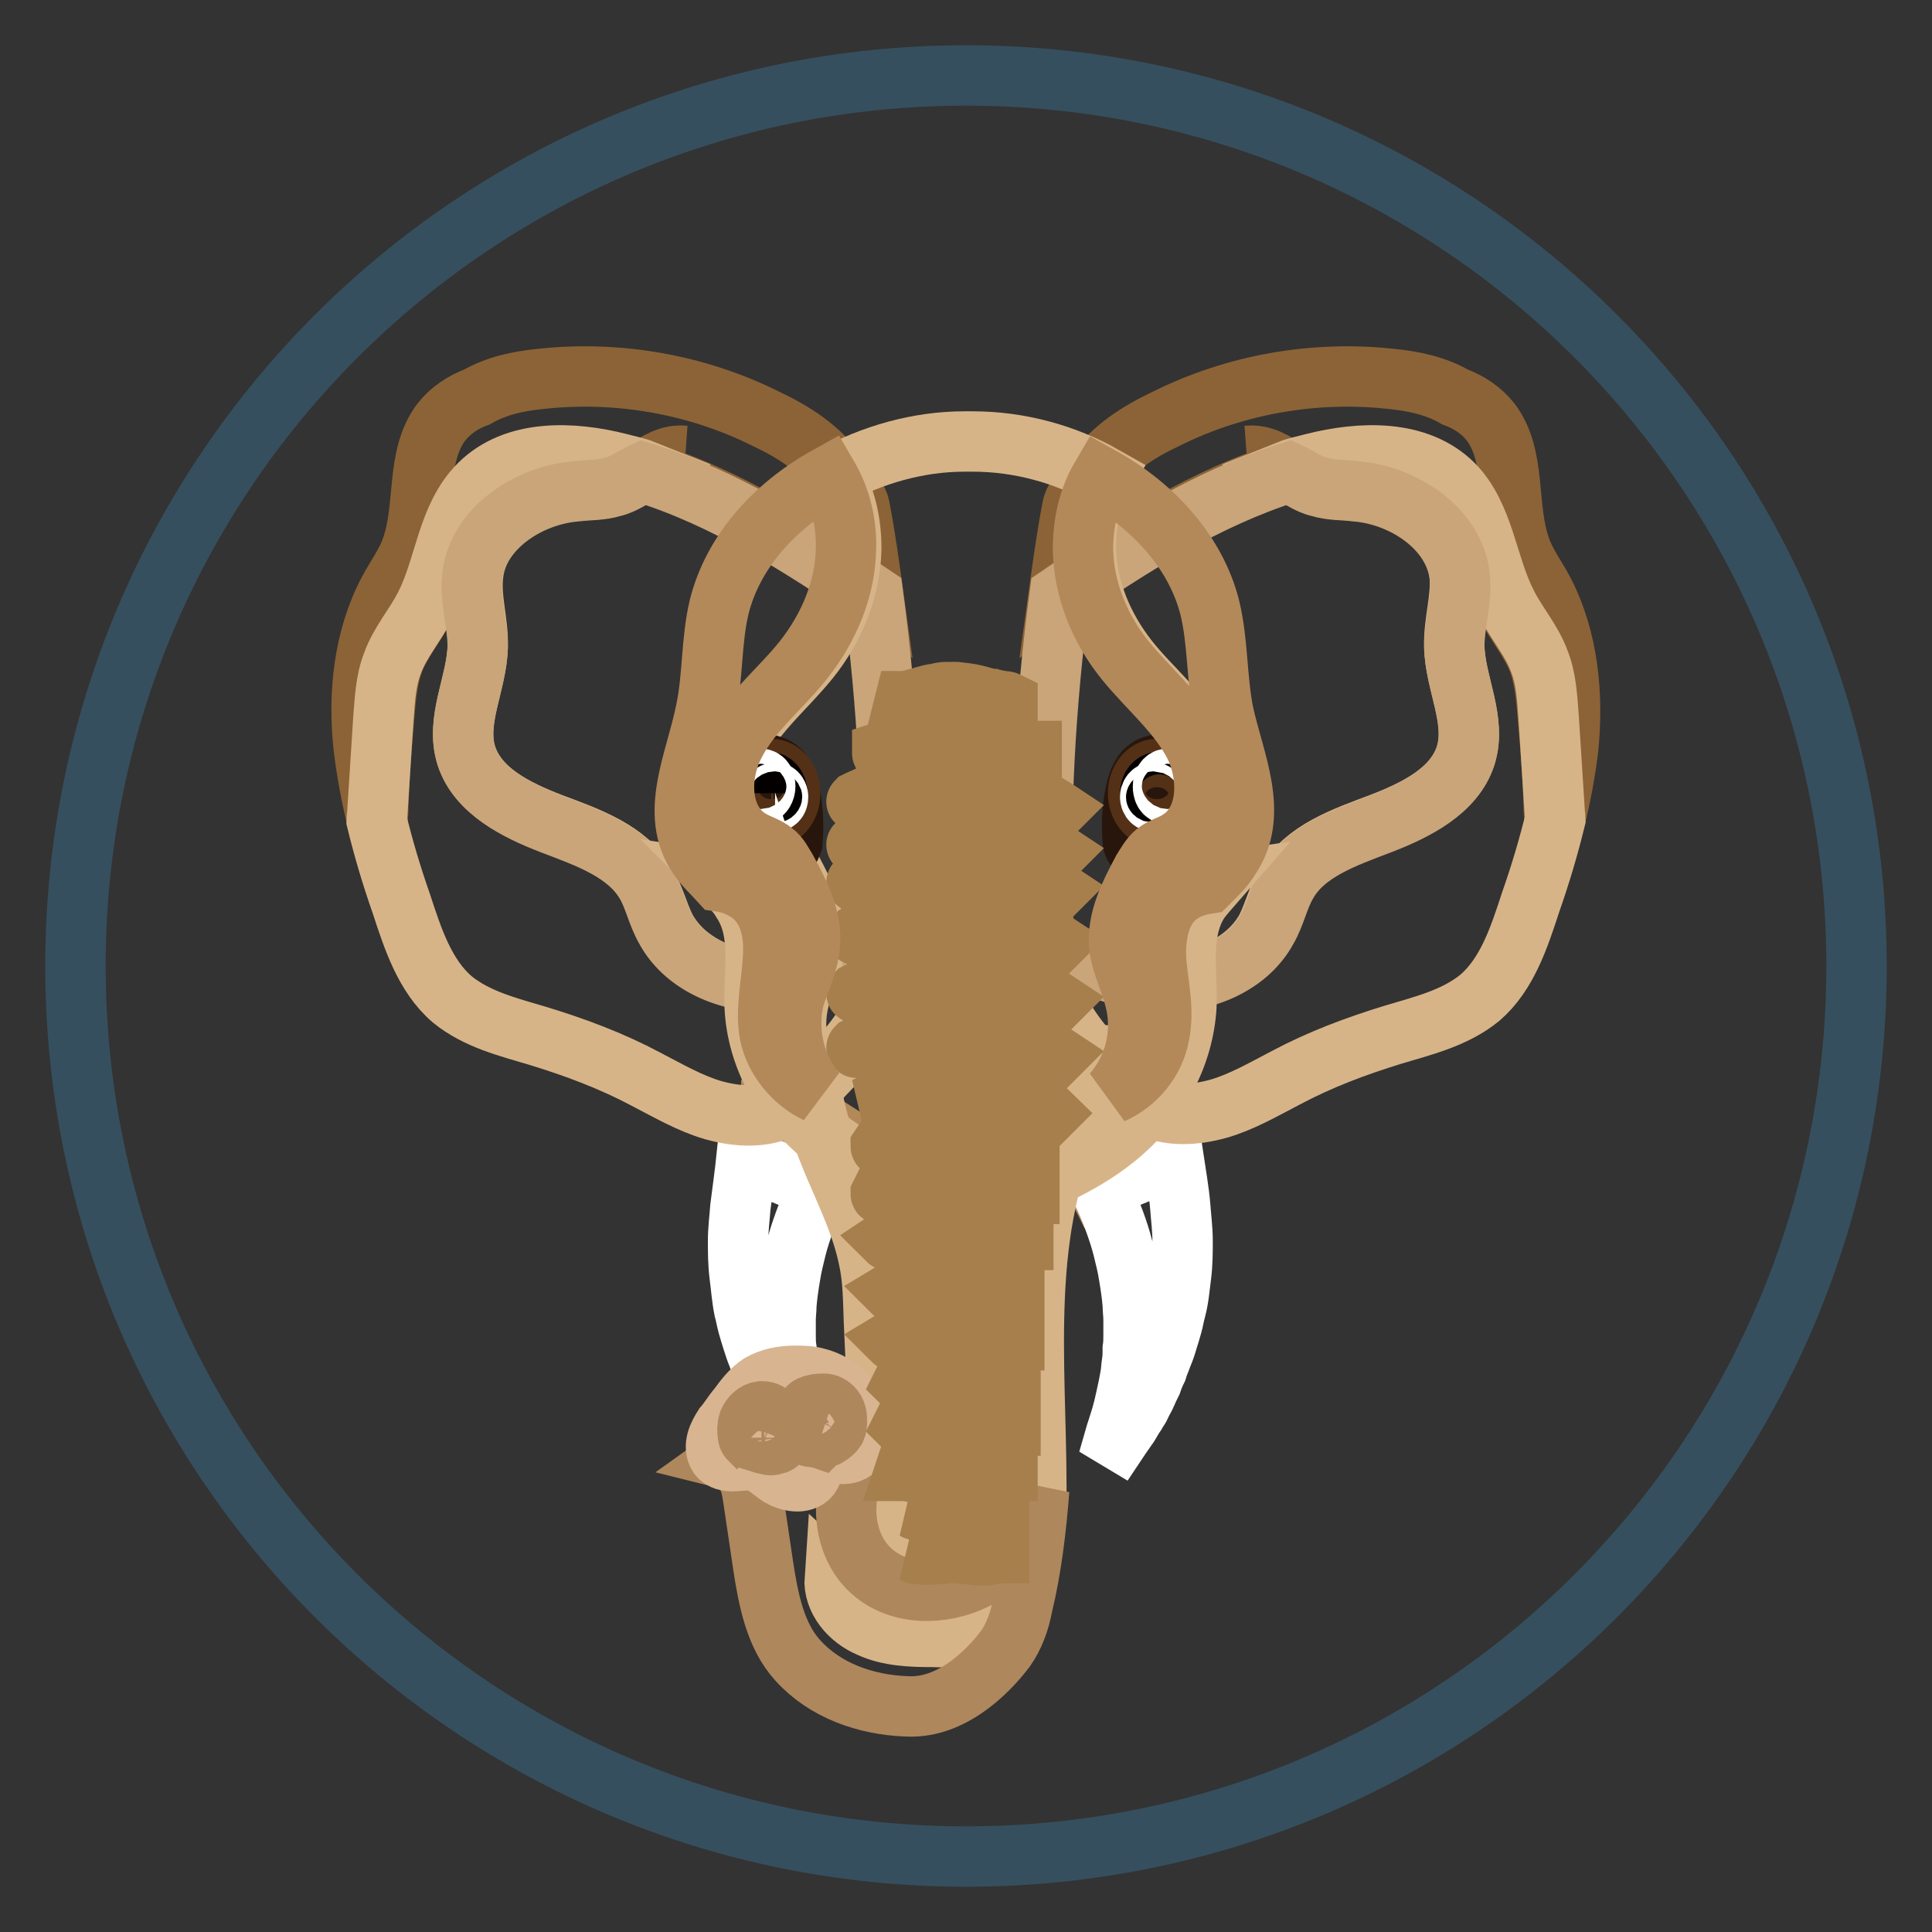 <?xml version="1.0" encoding="utf-8"?>
<!-- Svg Vector Icons : http://www.onlinewebfonts.com/icon -->
<!DOCTYPE svg PUBLIC "-//W3C//DTD SVG 1.1//EN" "http://www.w3.org/Graphics/SVG/1.1/DTD/svg11.dtd">
<svg version="1.1" xmlns="http://www.w3.org/2000/svg" xmlns:xlink="http://www.w3.org/1999/xlink" x="0px" y="0px" viewBox="0 0 256 256" enable-background="new 0 0 256 256" xml:space="preserve">
<rect x="0" y="0" width="256" height="256" fill="#333333" stroke="none"/>
<g> <path stroke-width="8" fill-opacity="0" stroke="#364f5e"  d="M10,128c0,65.2,52.8,118,118,118c65.2,0,118-52.8,118-118l0,0c0-65.2-52.8-118-118-118 C62.8,10,10,62.8,10,128L10,128z"/> <path stroke-width="8" fill-opacity="0" stroke="#b3895a"  d="M152.3,144.6c0,0,0,0.1,0.1,0.2c0,0.1,0.1,0.1,0.1,0.2c0,0.1,0.1,0.2,0.1,0.3c0.2,0.4,0.4,0.9,0.6,1.6 c0.6,1.3,1.2,3.2,1.8,5.4c0.1,0.4,0.2,0.8,0.3,1.3l-9.7,4c-0.3-0.6-0.5-1-0.7-1.5c-0.8-1.7-1.7-3-2.2-3.8c-0.3-0.5-0.5-0.7-0.7-0.9 l-0.1-0.1l-0.1-0.1L152.3,144.6L152.3,144.6z"/> <path stroke-width="8" fill-opacity="0" stroke="#ffffff"  d="M156.4,160c0.1,1.4,0.3,2.9,0.3,4.4c0,1.5,0,3-0.2,4.6c-0.2,1.5-0.3,3-0.7,4.5c-0.2,0.7-0.3,1.4-0.5,2.1 c-0.2,0.7-0.4,1.4-0.6,2c-0.2,0.7-0.4,1.3-0.7,2c-0.2,0.6-0.5,1.2-0.7,1.9c-0.3,0.6-0.5,1.1-0.7,1.7c-0.3,0.6-0.5,1-0.7,1.5 s-0.5,0.9-0.7,1.4s-0.5,0.8-0.7,1.2c-0.5,0.7-0.8,1.4-1.2,1.9c-0.7,1-1.1,1.6-1.1,1.6l-0.5-0.3c0,0,0.2-0.7,0.6-1.9 c0.2-0.6,0.4-1.3,0.6-2.1c0.2-0.8,0.4-1.8,0.6-2.7c0.1-0.5,0.2-1,0.3-1.6c0.1-0.6,0.1-1.1,0.2-1.7c0.1-0.6,0.1-1.2,0.1-1.8 c0.1-0.6,0.1-1.2,0.1-1.9v-1.9c0-0.7-0.1-1.3-0.1-2c-0.1-1.3-0.3-2.6-0.5-3.8c-0.2-1.3-0.5-2.5-0.8-3.7c-0.3-1.2-0.7-2.4-1.1-3.5 c-0.6-1.6-1.2-3.1-1.9-4.4l9.7-4C155.8,155.5,156.2,157.6,156.4,160L156.4,160z"/> <path stroke-width="8" fill-opacity="0" stroke="#b3895a"  d="M102.3,144.6c0,0,0,0.1-0.1,0.2c0,0.1-0.1,0.1-0.1,0.2c0,0.1-0.1,0.2-0.1,0.3c-0.2,0.4-0.4,0.9-0.7,1.6 c-0.6,1.3-1.2,3.2-1.8,5.4c-0.1,0.4-0.2,0.8-0.3,1.3l9.7,4c0.3-0.6,0.5-1,0.7-1.5c0.8-1.7,1.7-3,2.2-3.8c0.3-0.5,0.5-0.7,0.6-0.9 l0.1-0.1l0.1-0.1L102.3,144.6L102.3,144.6z"/> <path stroke-width="8" fill-opacity="0" stroke="#ffffff"  d="M98.1,160c-0.1,1.4-0.3,2.9-0.3,4.4c0,1.5,0,3,0.2,4.6c0.2,1.5,0.3,3,0.6,4.5c0.2,0.7,0.3,1.4,0.5,2.1 c0.2,0.7,0.4,1.4,0.6,2s0.4,1.3,0.7,2c0.2,0.6,0.5,1.2,0.6,1.9c0.3,0.6,0.5,1.1,0.7,1.7s0.5,1,0.7,1.5c0.3,0.5,0.5,0.9,0.7,1.4 c0.3,0.5,0.5,0.8,0.7,1.2c0.5,0.7,0.8,1.4,1.2,1.9c0.7,1,1.1,1.6,1.1,1.6l0.5-0.3c0,0-0.2-0.7-0.6-1.9c-0.2-0.6-0.4-1.3-0.6-2.1 c-0.2-0.8-0.4-1.8-0.6-2.7c-0.1-0.5-0.2-1-0.3-1.6c-0.1-0.6-0.1-1.1-0.2-1.7c-0.1-0.6-0.1-1.2-0.1-1.8c-0.1-0.6-0.1-1.2-0.1-1.9 v-1.9c0-0.7,0.1-1.3,0.1-2c0.1-1.3,0.3-2.6,0.5-3.8c0.2-1.3,0.5-2.5,0.8-3.7c0.3-1.2,0.7-2.4,1.1-3.5c0.6-1.6,1.2-3.1,1.9-4.4 l-9.6-3.9C98.7,155.5,98.4,157.6,98.1,160z"/> <path stroke-width="8" fill-opacity="0" stroke="#8c6336"  d="M50.9,95.1c0.2-2.5,0.4-5,1.2-7.3c1-2.7,3-5,4.3-7.6c2.7-5.2,2.9-11.8,7.1-15.9c4.6-4.6,12.3-4.5,18.6-2.8 c1.1,0.3,2.1,0.6,3.2,0.9c1.7-1.1,3.3-2.1,5.4-2c-2-0.2-3.6,0.8-5.4,2c11,3.4,20.9,9.7,30.4,16.3c-0.5-3.6-1-7.3-1.7-11 c-0.1-0.6-0.2-1.1-0.5-1.5s-0.6-0.6-1-0.7c-0.4-1-0.9-2-1.6-2.8c-2.3-3.3-5.8-5.5-9.4-7.2c-9.2-4.6-19.7-6.4-29.8-5.3 c-3,0.3-5.9,0.9-8.5,2.4c-1.9,0.7-3.5,1.8-4.7,3.3c-3.5,4.6-2,11.3-4,16.8c-0.7,2-2,3.7-3,5.6c-3.3,6.2-4.1,13.7-3.3,20.8 c0.4,3.3,1,6.5,1.8,9.7c0-0.4,0.1-0.6,0.1-1C50.2,103.6,50.5,99.4,50.9,95.1L50.9,95.1z"/> <path stroke-width="8" fill-opacity="0" stroke="#d7b488"  d="M103.1,130c-5.9,0.5-12.2-2-14.9-7c-1-2-1.5-4.2-2.6-6c-2.5-4.3-7.7-6.1-12.5-7.9c-4.7-1.8-9.8-4.3-11.3-9 c-1.5-4.7,1.4-9.6,1.5-14.5c0.1-3.2-1-6.3-0.6-9.5c0.7-6.2,7.2-10.6,13.8-11.1c1.6-0.1,3.3-0.1,4.8-0.6c1.4-0.5,2.7-1.3,4-2.1 c-1-0.4-2.1-0.6-3.2-0.9c-6.3-1.6-13.9-1.9-18.6,2.8c-4.3,4.3-4.5,10.9-7.2,16.1c-1.3,2.6-3.3,4.8-4.3,7.6c-0.9,2.3-1,4.8-1.2,7.3 L50,107.7c0,0.4-0.1,0.6-0.1,1c0.9,3.7,2,7.4,3.3,11.1c1.5,4.6,3.1,9.5,6.7,12.6c3.3,2.7,7.5,3.7,11.5,4.9 c4.9,1.5,9.7,3.3,14.2,5.7c2.9,1.5,5.8,3.2,8.9,4.1c3.2,0.9,6.7,1.1,9.6-0.4c1.8-0.9,3.2-2.3,4.5-3.7c3-3.1,6-6.3,7.6-10.3 c1-2.7,1.4-5.6,1.6-8.5C113.3,127.1,108.4,129.5,103.1,130L103.1,130z"/> <path stroke-width="8" fill-opacity="0" stroke="#c9a579"  d="M81.2,64.5c-1.6,0.5-3.3,0.4-4.8,0.6c-6.4,0.5-13,4.9-13.8,11.1c-0.4,3.2,0.7,6.3,0.7,9.5 c-0.1,4.9-3,9.8-1.5,14.5c1.5,4.6,6.6,7.2,11.3,9c4.7,1.8,10,3.6,12.5,7.9c1.1,1.9,1.5,4.1,2.6,6c2.7,5,9,7.4,14.9,7 c5.3-0.5,10.2-2.8,14.7-5.7c0-0.7,0.1-1.5,0.1-2.2c0.5-14.5-0.3-29-2.2-43.3C106,72.3,96.1,66,85.2,62.6 C83.9,63.2,82.6,64.2,81.2,64.5L81.2,64.5z"/> <path stroke-width="8" fill-opacity="0" stroke="#8c6336"  d="M205.1,95.1c-0.2-2.5-0.4-5-1.2-7.3c-1-2.7-3-5-4.3-7.6c-2.7-5.2-2.9-11.8-7.1-15.9 c-4.6-4.6-12.3-4.5-18.6-2.8c-1.1,0.3-2.1,0.6-3.2,0.9c-1.7-1.1-3.3-2.1-5.4-2c2-0.2,3.6,0.8,5.4,2c-11,3.4-20.9,9.7-30.4,16.3 c0.5-3.6,1-7.3,1.7-11c0.1-0.6,0.2-1.1,0.5-1.5c0.3-0.4,0.6-0.6,1-0.7c0.4-1,0.9-2,1.6-2.8c2.3-3.3,5.8-5.5,9.4-7.2 c9.2-4.6,19.7-6.4,29.8-5.3c3,0.3,5.9,0.9,8.5,2.4c1.9,0.7,3.5,1.8,4.7,3.3c3.5,4.6,2,11.3,4,16.8c0.7,2,2,3.7,3,5.6 c3.3,6.3,4,13.8,3.3,20.8c-0.4,3.3-1,6.5-1.8,9.7c0-0.4-0.1-0.6-0.1-1C205.8,103.6,205.5,99.4,205.1,95.1L205.1,95.1z"/> <path stroke-width="8" fill-opacity="0" stroke="#d7b488"  d="M152.9,130c5.9,0.5,12.2-2,14.9-7c1-2,1.5-4.2,2.6-6c2.5-4.3,7.7-6.1,12.5-7.9c4.7-1.8,9.8-4.3,11.3-9 c1.5-4.7-1.4-9.6-1.5-14.5c-0.1-3.2,1-6.3,0.7-9.5c-0.7-6.2-7.2-10.6-13.8-11.1c-1.6-0.1-3.3-0.1-4.8-0.6c-1.4-0.5-2.7-1.3-4-2.1 c1-0.4,2.1-0.6,3.2-0.9c6.3-1.6,13.9-1.9,18.6,2.8c4.1,4.2,4.4,10.7,7.1,15.9c1.3,2.6,3.3,4.8,4.3,7.6c0.9,2.3,1,4.8,1.2,7.3 l0.8,12.5c0,0.4,0.1,0.7,0.1,1c-0.9,3.7-2,7.4-3.3,11.1c-1.5,4.6-3.1,9.5-6.7,12.6c-3.3,2.7-7.5,3.7-11.5,4.9 c-4.9,1.5-9.7,3.3-14.2,5.7c-2.9,1.5-5.8,3.2-8.9,4.1c-3.2,0.9-6.7,1.1-9.6-0.4c-1.8-0.9-3.2-2.3-4.5-3.7c-3-3.1-6-6.3-7.6-10.3 c-1-2.7-1.4-5.6-1.6-8.5C142.7,127.1,147.6,129.5,152.9,130L152.9,130z"/> <path stroke-width="8" fill-opacity="0" stroke="#c9a579"  d="M174.8,64.5c1.6,0.5,3.3,0.4,4.8,0.6c6.4,0.5,13,4.9,13.8,11.1c0.4,3.2-0.7,6.3-0.7,9.5 c0.1,4.9,3,9.8,1.5,14.5c-1.5,4.6-6.6,7.2-11.3,9c-4.7,1.8-10,3.6-12.4,7.9c-1.1,1.9-1.5,4.1-2.6,6c-2.7,5-9,7.4-14.9,7 c-5.3-0.5-10.2-2.8-14.7-5.7c0-0.7-0.1-1.5-0.1-2.2c-0.5-14.5,0.3-29,2.2-43.3c9.6-6.6,19.4-12.8,30.4-16.3 C172.1,63.2,173.4,64.2,174.8,64.5L174.8,64.5z"/> <path stroke-width="8" fill-opacity="0" stroke="#d7b488"  d="M144.8,139.8c-11.5-0.2-23-0.1-34.6,0.3c-0.8,0-1.9,0.1-2.3,0.8c-0.3,0.5-0.4,1-0.4,1.6 c0,8.5,5.9,15.9,7.6,24.3c0.6,2.7,0.6,5.5,0.7,8.3c0.3,6.5,0.6,13,0.7,19.5c-0.2,2-0.2,4.1,0,6.1c0.1,1.5,0.3,3,0.2,4.5 c-0.2,1.5-0.7,3-2,3.9c-1.2,0.9-3,1-4.1,0c-0.2,2.9,2,5.4,4.6,6.5c2.6,1.2,5.5,1.3,8.4,1.3c2,0.1,4.4,0,5.9-1.2 c1.5-1.2,2-3.2,3-4.8c0.9-1.9,2.3-3.5,3.1-5.4c0.1-0.2,0.1-0.4,0.2-0.6c1.3-1.1,1.5-3.1,1.5-4.8c0.3-16.7-2.4-34.2,4-49.7 C143.1,146.8,144.8,143.4,144.8,139.8L144.8,139.8z"/> <path stroke-width="8" fill-opacity="0" stroke="#d7b488"  d="M153.6,127.3c0.2,3.3,1,6.6,0.4,9.8c-0.7,3.3-3.2,6.3-6.2,7.7c2.9-3.3,4-8.1,3-12.4 c-0.7-2.4-1.9-4.6-2.1-7.1c-0.4-3.5,1.4-7,3.1-10.1c0.5-0.8,0.9-1.7,1.7-2.3c0.8-0.7,2-1,3-1.6c4.2-2.4,4.4-8.5,2.1-12.8 c-2.2-4.3-6.1-7.3-9.1-11.1c-3.3-4.2-5.5-9.3-5.6-14.7c-0.1-3.3,0.7-6.7,2.4-9.6c-5.1-2.9-11.2-4.6-17.4-4.6h-1.1 c-6.2,0-12.3,1.8-17.4,4.6c1.7,2.9,2.4,6.2,2.4,9.6c-0.1,5.3-2.2,10.5-5.6,14.7c-3,3.7-6.9,6.9-9.1,11.1c-2.2,4.3-2,10.4,2.1,12.8 c0.9,0.6,2,0.8,3,1.6c0.7,0.7,1.2,1.5,1.7,2.3c1.7,3.2,3.4,6.5,3.1,10.1c-0.3,2.4-1.5,4.6-2.1,7.1c-1.1,4.3,0,9,3,12.4 c-3.2-1.4-5.6-4.4-6.2-7.7c-0.7-3.3,0.1-6.5,0.4-9.8c0.2-3.3-0.4-7-3.1-8.9c-1.1-0.8-2.4-1.2-3.7-1.4c0.7,0.7,1.5,1.5,2,2.4 c2.8,4.2,1.5,9.3,1.7,14c0.3,6.5,3.7,12.9,9.4,17.4c4.6,3.6,10.3,6,16.2,8.1c0.5,0.5,1,0.9,1.8,1c0.4,0.1,0.8,0,1.2-0.1 c0.4,0.1,0.8,0.1,1.2,0.1c0.7-0.1,1.3-0.5,1.8-1c5.9-2,11.6-4.4,16.2-8.1c5.7-4.6,9-10.9,9.4-17.4c0.2-4.7-1-9.8,1.7-14 c0.6-0.8,1.3-1.6,2-2.4c-1.4,0.2-2.6,0.7-3.7,1.4C153.9,120.2,153.3,123.9,153.6,127.3z"/> <path stroke-width="8" fill-opacity="0" stroke="#28160d"  d="M104.5,112.4c-0.7-1.1-0.9-2.4-0.9-3.7c-0.5-0.1-0.7,0.4-1.1,0.6c-0.6,0.4-1.3,0.3-1.8-0.1 c-0.3-0.2-0.5-0.5-0.6-0.7c-1.2-2-1.7-4.4-1.2-6.6c0.8-0.5,1.8-0.7,2.7-0.6c0.9,0.1,1.8,0.6,2.2,1.4c0.3,0.5,0.5,0.9,0.6,1.4 c0.7,2.4,0.8,5,0.6,7.5C104.9,111.9,104.8,112.3,104.5,112.4z"/> <path stroke-width="8" fill-opacity="0" stroke="#af875d"  d="M115.5,208.2c-2.6-2.3-3.7-6-3.3-9.6c0.3-2.7,1.3-5.2,1.8-7.8c0.1-0.6,0.2-1.1-0.1-1.6 c-0.4-0.6-1.1-0.7-1.9-0.7c-5.6-0.2-11.2,1.5-15.8,4.8c1.2,0.3,2.2,1.2,2.8,2.3c0.6,1.1,0.7,2.4,0.9,3.6c0.4,2.7,0.8,5.4,1.2,8.1 c0.7,4.6,1.6,9.4,4.6,12.7c3.6,4,9,5.9,14.4,6.1c6.7,0.4,11.8-5.9,13.1-7.6c1.2-1.7,1.9-3.7,2.3-5.8c1.2-5,1.8-10.2,2.2-15.3 c-0.8,2.4-1.9,4.6-3.2,6.9c-0.6,1.1-1.3,2.1-2.2,3c-0.9,0.8-2,1.4-3.1,2C124.9,211.4,119.2,211.5,115.5,208.2z"/> <path stroke-width="8" fill-opacity="0" stroke="#543116"  d="M99.7,105.1c0,1.7,1.1,3.2,2.5,3.2c1.4,0,2.5-1.4,2.5-3.2l0,0c0-1.7-1.1-3.2-2.5-3.2 C100.8,102,99.7,103.4,99.7,105.1z"/> <path stroke-width="8" fill-opacity="0" stroke="#040000"  d="M100.6,105.1c0,0.8,0.5,1.5,1.2,1.5c0.7,0,1.2-0.7,1.2-1.5c0,0,0,0,0,0c0-0.8-0.5-1.5-1.2-1.5 S100.6,104.2,100.6,105.1C100.6,105,100.6,105,100.6,105.1z"/> <path stroke-width="8" fill-opacity="0" stroke="#ffffff"  d="M100.2,104.2c0,0.6,0.2,1,0.6,1c0.3,0,0.6-0.5,0.6-1c0,0,0,0,0,0c0-0.6-0.2-1-0.6-1 C100.5,103.2,100.2,103.6,100.2,104.2C100.2,104.2,100.2,104.2,100.2,104.2z"/> <path stroke-width="8" fill-opacity="0" stroke="#ffffff"  d="M102.3,105.6c0,0.3,0.2,0.6,0.4,0.6c0.2,0,0.4-0.2,0.4-0.6c0-0.3-0.2-0.6-0.4-0.6 C102.4,105.1,102.3,105.3,102.3,105.6L102.3,105.6z"/> <path stroke-width="8" fill-opacity="0" stroke="#28160d"  d="M150.6,112.4c0.7-1.1,0.9-2.4,0.9-3.7c0.5-0.1,0.7,0.4,1.1,0.6c0.6,0.4,1.3,0.3,1.8-0.1 c0.3-0.2,0.5-0.5,0.6-0.7c1.2-2,1.7-4.4,1.2-6.6c-0.8-0.5-1.8-0.7-2.7-0.6c-0.9,0.1-1.8,0.6-2.2,1.4c-0.3,0.5-0.5,0.9-0.6,1.4 c-0.7,2.4-0.8,5-0.6,7.5C150.2,111.9,150.3,112.3,150.6,112.4z"/> <path stroke-width="8" fill-opacity="0" stroke="#543116"  d="M150.8,105.1c0,1.7,1.1,3.2,2.5,3.2c1.4,0,2.5-1.4,2.5-3.2c0,0,0,0,0,0c0-1.7-1.1-3.2-2.5-3.2 S150.8,103.4,150.8,105.1C150.8,105.1,150.8,105.1,150.8,105.1z"/> <path stroke-width="8" fill-opacity="0" stroke="#040000"  d="M152.4,105.1c0,0.8,0.5,1.5,1.2,1.5c0.7,0,1.2-0.7,1.2-1.5l0,0c0-0.8-0.5-1.5-1.2-1.5 C153,103.6,152.4,104.2,152.4,105.1z"/> <path stroke-width="8" fill-opacity="0" stroke="#ffffff"  d="M154.1,104.2c0,0.6,0.2,1,0.6,1c0.3,0,0.6-0.5,0.6-1c0,0,0,0,0,0c0-0.6-0.2-1-0.6-1 C154.4,103.2,154.1,103.6,154.1,104.2C154.1,104.2,154.1,104.2,154.1,104.2z"/> <path stroke-width="8" fill-opacity="0" stroke="#ffffff"  d="M152.4,105.6c0,0.3,0.2,0.6,0.4,0.6s0.4-0.2,0.4-0.6c0-0.3-0.2-0.6-0.4-0.6S152.4,105.3,152.4,105.6 L152.4,105.6z"/> <path stroke-width="8" fill-opacity="0" stroke="#d8b490"  d="M95.9,189c0.7-0.8,1.2-1.7,1.9-2.5c0.8-1.1,1.7-2.3,2.9-3.1c1.4-0.8,3-1.1,4.6-1.1c1,0,2,0,3,0.3 c2.8,0.7,5,3,5.8,5.8c0.4,1.6,0.1,3.5-1.5,4.1c-1.3,0.5-3-0.5-4,0.5c-0.7,0.6-0.7,1.8-1.3,2.6c-0.9,1.1-2.8,0.7-4,0 c-1.2-0.8-2.3-2-3.8-2.1s-3.3,0.6-4.3-0.6C94.4,191.6,95.2,190.1,95.9,189L95.9,189z"/> <path stroke-width="8" fill-opacity="0" stroke="#af875d"  d="M101.2,191.3c-0.6-0.2-1-0.3-1.6-0.5c-0.1,0-0.2-0.1-0.3-0.1c-0.1-0.1-0.2-0.3-0.2-0.5 c-0.1-0.6-0.1-1.2,0.1-1.8c0.3-0.7,0.9-1.3,1.7-1.4c0.7,0,1.2,0.3,1.5,0.8c0.1,0.2,0.2,0.5,0.3,0.7c0.2,0.7,0.4,1.3,0.5,2 c0,0.3,0.1,0.6-0.1,0.7c-0.1,0.1-0.4,0.2-0.6,0.2C102.2,191.6,101.7,191.4,101.2,191.3z M109.1,190.5c0.3,0,0.6-0.2,0.7-0.3 c0.4-0.2,0.7-0.5,0.9-0.8c0.2-0.4,0.2-0.7,0.2-1.1c0-0.7-0.1-1.3-0.6-1.8c-0.3-0.3-0.7-0.5-1.1-0.5s-0.8,0-1.2,0.1H108 c-0.4,0.1-0.9,0.2-1,0.6c-0.1,0.1-0.1,0.3-0.1,0.4c-0.1,0.8-0.1,1.8,0,2.6c0,0.2,0,0.3,0.2,0.5c0.1,0.2,0.4,0.2,0.6,0.2 c0.4,0.1,0.7,0.1,1,0.2C108.8,190.5,109,190.6,109.1,190.5L109.1,190.5z"/> <path stroke-width="8" fill-opacity="0" stroke="#a67f4d"  d="M116.9,157.8c0,0,0.3-0.1,0.8-0.2c0.3-0.1,0.6-0.1,0.9-0.2c0.4-0.1,0.7-0.2,1.2-0.3c0.9-0.2,2-0.5,3.1-0.7 c0.6-0.1,1.2-0.2,1.9-0.3h2c1.3,0.1,2.5,0.3,3.7,0.6c0.6,0.1,1.1,0.3,1.6,0.4c0.6,0.1,1,0.2,1.4,0.3c0.5,0.1,0.8,0.2,1.2,0.2 c0.4,0.1,0.7,0.1,0.9,0.2c0.6,0.1,0.8,0.1,0.8,0.1v0.3c0,0-0.1,0-0.2,0.1c-0.2,0-0.4,0.1-0.7,0.2c-0.3,0.1-0.7,0.2-1,0.2 c-0.4,0.1-0.8,0.1-1.3,0.1c-0.9,0.1-2,0-3.3-0.1c-1.2-0.1-2.3-0.2-3.5-0.3h-1.7c-0.6,0-1.1,0-1.7,0.1c-1.1,0.1-2.2,0.2-3.2,0.2 s-1.8-0.1-2.3-0.2c-0.3,0-0.5-0.1-0.6-0.2c-0.2,0-0.2-0.1-0.2-0.1L116.9,157.8z M116.9,151.6c0,0,0.3-0.1,0.8-0.1 c0.3,0,0.6-0.1,0.9-0.2s0.7-0.2,1.2-0.3c0.9-0.2,2-0.4,3.1-0.6c0.6-0.1,1.2-0.2,1.9-0.2h2c1.3,0.1,2.5,0.3,3.7,0.5 c0.6,0.1,1.1,0.2,1.6,0.3c0.6,0.1,1,0.2,1.4,0.3c0.5,0.1,0.8,0.1,1.2,0.2c0.4,0,0.7,0.1,0.9,0.1c0.6,0.1,0.8,0.1,0.8,0.1v0.2 c0,0-0.1,0-0.2,0.1c-0.2,0-0.4,0.1-0.7,0.2s-0.7,0.1-1,0.2c-0.4,0.1-0.8,0.1-1.3,0.1c-0.9,0-2,0-3.3-0.1c-1.2-0.1-2.3-0.2-3.5-0.3 h-1.7c-0.6,0-1.1,0-1.7,0.1c-1.1,0.1-2.2,0.1-3.2,0.1s-1.8-0.1-2.3-0.2c-0.3,0-0.5-0.1-0.6-0.1c-0.2,0-0.2-0.1-0.2-0.1L116.9,151.6 z M117.9,164.1c0,0,0.3-0.1,0.7-0.2c0.3,0,0.6-0.1,0.8-0.2c0.4-0.1,0.7-0.2,1.1-0.3c0.8-0.2,1.8-0.5,2.8-0.7 c0.6-0.1,1.1-0.2,1.7-0.2h1.9c1.2,0.1,2.3,0.3,3.3,0.5c0.5,0.1,1,0.2,1.5,0.3c0.5,0.1,0.9,0.2,1.3,0.3c0.4,0.1,0.7,0.2,1.1,0.2 c0.4,0.1,0.7,0.1,0.8,0.1c0.5,0.1,0.7,0.1,0.7,0.1v0.3c0,0-0.1,0-0.2,0.1c-0.1,0-0.3,0.1-0.6,0.2c-0.3,0.1-0.6,0.2-0.9,0.2 c-0.4,0.1-0.7,0.1-1.2,0.1c-0.8,0.1-1.9,0-3-0.1c-1-0.1-2.1-0.2-3.3-0.3H125c-0.6,0-1,0-1.6,0.1c-1,0.1-2,0.2-2.9,0.1 c-0.8,0-1.6-0.1-2.1-0.2c-0.3,0-0.5-0.1-0.6-0.1c-0.1,0-0.2-0.1-0.2-0.1L117.9,164.1L117.9,164.1z M116.9,99.6c0,0,0.3-0.1,0.8-0.2 c0.3,0,0.6-0.1,0.9-0.2c0.4-0.1,0.7-0.2,1.2-0.3c0.9-0.2,2-0.5,3.2-0.7c0.6-0.1,1.2-0.2,1.9-0.2h2c1.3,0.1,2.6,0.3,3.7,0.5l1.7,0.3 c0.6,0.1,1,0.2,1.5,0.3c0.5,0.1,0.8,0.2,1.2,0.2c0.4,0.1,0.7,0.1,0.9,0.1c0.6,0.1,0.8,0.1,0.8,0.1v0.3c0,0-0.1,0-0.2,0.1 c-0.2,0-0.4,0.1-0.7,0.2c-0.3,0.1-0.7,0.2-1,0.2c-0.4,0.1-0.8,0.1-1.3,0.1c-0.9,0.1-2.1,0-3.3-0.1c-1.2-0.1-2.4-0.2-3.5-0.3h-1.7 c-0.6,0-1.1,0-1.7,0.1c-1.1,0.1-2.2,0.2-3.2,0.1c-0.9,0-1.8-0.1-2.3-0.2c-0.3,0-0.5-0.1-0.7-0.1s-0.2-0.1-0.2-0.1L116.9,99.6 L116.9,99.6z M119.9,92.9c0,0,0.2,0,0.6-0.1c0.2,0,0.4-0.1,0.7-0.2c0.3-0.1,0.6-0.1,0.8-0.2c0.7-0.2,1.3-0.4,2.1-0.5 c0.4-0.1,0.8-0.2,1.3-0.2h1.3c0.9,0.1,1.8,0.2,2.6,0.4l1.1,0.3c0.4,0.1,0.7,0.2,1,0.2c0.3,0.1,0.6,0.1,0.8,0.2 c0.3,0,0.5,0.1,0.7,0.1c0.4,0,0.6,0.1,0.6,0.1v0.2c0,0-0.1,0-0.2,0.1c-0.1,0-0.3,0.1-0.5,0.1c-0.2,0-0.5,0.1-0.7,0.2 c-0.3,0-0.6,0.1-0.9,0.1c-0.7,0-1.5,0-2.2-0.1c-0.8-0.1-1.7-0.2-2.4-0.2h-1.1c-0.4,0-0.8,0-1.2,0.1c-0.7,0.1-1.6,0.1-2.2,0.1 c-0.7,0-1.2-0.1-1.6-0.2c-0.2,0-0.4-0.1-0.5-0.1h-0.2L119.9,92.9L119.9,92.9z M118.8,170.9c0,0,0.3-0.1,0.6-0.1 c0.2,0,0.5-0.1,0.7-0.2c0.3-0.1,0.7-0.2,0.9-0.3c0.7-0.2,1.6-0.4,2.5-0.6c0.5-0.1,0.9-0.2,1.5-0.2h1.6c1,0.1,2,0.3,3,0.5 c0.5,0.1,0.9,0.2,1.3,0.3c0.4,0.1,0.8,0.2,1.1,0.3c0.4,0.1,0.6,0.1,1,0.2c0.3,0.1,0.6,0.1,0.7,0.1c0.5,0.1,0.7,0.1,0.7,0.1v0.2 c0,0-0.1,0-0.2,0.1c-0.1,0-0.3,0.1-0.5,0.2c-0.2,0.1-0.5,0.1-0.8,0.2c-0.3,0.1-0.7,0.1-1,0.1c-0.7,0.1-1.7,0-2.6-0.1 c-0.9-0.1-2-0.2-2.9-0.3h-1.4c-0.5,0-0.9,0-1.4,0.1c-0.9,0.1-1.8,0.1-2.6,0.1c-0.7,0-1.4-0.1-1.9-0.2c-0.2,0-0.4-0.1-0.6-0.1 c-0.1,0-0.2-0.1-0.2-0.1L118.8,170.9z M118.8,177.3c0,0,0.3-0.1,0.6-0.1c0.2,0,0.5-0.1,0.7-0.2c0.3-0.1,0.7-0.2,0.9-0.3 c0.7-0.2,1.6-0.4,2.5-0.6c0.5-0.1,0.9-0.2,1.5-0.2h1.6c1,0.1,2,0.3,3,0.5c0.5,0.1,0.9,0.2,1.3,0.3c0.4,0.1,0.8,0.2,1.1,0.3 c0.4,0.1,0.6,0.1,1,0.2c0.3,0.1,0.6,0.1,0.7,0.1c0.5,0.1,0.7,0.1,0.7,0.1v0.2c0,0-0.1,0-0.2,0.1c-0.1,0-0.3,0.1-0.5,0.2 c-0.2,0.1-0.5,0.1-0.8,0.2c-0.3,0.1-0.7,0.1-1,0.1c-0.7,0.1-1.7,0-2.6-0.1c-0.9-0.1-2-0.2-2.9-0.3h-1.4c-0.5,0-0.9,0-1.4,0.1 c-0.9,0.1-1.8,0.1-2.6,0.1c-0.7,0-1.4-0.1-1.9-0.2c-0.2,0-0.4-0.1-0.6-0.1c-0.1,0-0.2-0.1-0.2-0.1L118.8,177.3z M119.7,183.1 c0,0,0.2,0,0.6-0.1c0.2,0,0.4-0.1,0.7-0.2c0.3-0.1,0.6-0.2,0.8-0.2c0.7-0.2,1.4-0.4,2.2-0.6c0.5-0.1,0.8-0.2,1.3-0.2h1.5 c0.9,0.1,1.9,0.2,2.7,0.4c0.4,0.1,0.8,0.2,1.2,0.3s0.7,0.2,1,0.2c0.3,0.1,0.7,0.1,0.8,0.2c0.3,0,0.5,0.1,0.7,0.1 c0.4,0.1,0.7,0.1,0.7,0.1v0.2c0,0-0.1,0-0.2,0.1c-0.1,0-0.3,0.1-0.5,0.1c-0.2,0-0.5,0.1-0.7,0.2c-0.3,0-0.6,0.1-0.9,0.1 c-0.7,0-1.5,0-2.3-0.1c-0.8-0.1-1.7-0.2-2.5-0.2h-1.3c-0.4,0-0.8,0-1.2,0.1c-0.8,0.1-1.6,0.1-2.3,0.1c-0.7,0-1.3-0.1-1.7-0.2 c-0.2,0-0.4-0.1-0.5-0.1s-0.2-0.1-0.2-0.1L119.7,183.1L119.7,183.1z M119.7,188.7c0,0,0.2,0,0.6-0.1c0.2,0,0.4-0.1,0.7-0.2 c0.3-0.1,0.6-0.1,0.8-0.2c0.7-0.2,1.4-0.4,2.2-0.6c0.5-0.1,0.8-0.2,1.3-0.2h1.5c0.9,0.1,1.9,0.2,2.7,0.4c0.4,0.1,0.8,0.2,1.2,0.3 c0.4,0.1,0.7,0.2,1,0.2c0.3,0.1,0.7,0.1,0.8,0.2c0.3,0,0.5,0.1,0.7,0.1c0.4,0.1,0.7,0.1,0.7,0.1v0.2c0,0-0.1,0-0.2,0.1 c-0.1,0-0.3,0.1-0.5,0.1c-0.2,0-0.5,0.1-0.7,0.2c-0.3,0-0.6,0.1-0.9,0.1c-0.7,0-1.5,0-2.3-0.1c-0.8-0.1-1.7-0.2-2.5-0.2h-1.3 c-0.4,0-0.8,0-1.2,0.1c-0.8,0.1-1.6,0.1-2.3,0.1c-0.7,0-1.3-0.1-1.7-0.2c-0.2,0-0.4-0.1-0.5-0.1s-0.2-0.1-0.2-0.1L119.7,188.7 L119.7,188.7z M120,194.6c0,0,0.2,0,0.6-0.1c0.2,0,0.4-0.1,0.7-0.2c0.3-0.1,0.6-0.1,0.8-0.2c0.6-0.2,1.3-0.4,2.1-0.5 c0.4-0.1,0.8-0.1,1.3-0.2h1.3c0.9,0.1,1.8,0.2,2.5,0.4l1.1,0.3c0.4,0.1,0.7,0.2,1,0.2c0.3,0.1,0.6,0.1,0.8,0.2 c0.3,0,0.5,0.1,0.7,0.1c0.4,0,0.6,0.1,0.6,0.1v0.2c0,0-0.1,0-0.2,0.1c-0.1,0-0.3,0.1-0.5,0.1c-0.2,0-0.4,0.1-0.7,0.1 c-0.3,0-0.6,0.1-0.9,0.1c-0.7,0-1.4,0-2.2-0.1c-0.8-0.1-1.6-0.2-2.4-0.2h-1.1c-0.4,0-0.7,0-1.2,0.1c-0.7,0.1-1.5,0.1-2.1,0.1 s-1.2-0.1-1.6-0.2c-0.2,0-0.4-0.1-0.5-0.1h-0.2L120,194.6L120,194.6z M121,199.9c0,0,0.2,0,0.5-0.1c0.2,0,0.4-0.1,0.6-0.1 c0.2-0.1,0.5-0.1,0.7-0.2c0.6-0.1,1.1-0.3,1.8-0.5c0.4-0.1,0.7-0.1,1.1-0.2h1.1c0.7,0.1,1.5,0.2,2.1,0.3c0.4,0.1,0.7,0.2,0.9,0.2 c0.3,0.1,0.6,0.1,0.8,0.2c0.3,0.1,0.5,0.1,0.7,0.1c0.2,0,0.4,0.1,0.6,0.1c0.3,0,0.5,0.1,0.5,0.1v0.2h-0.1c-0.1,0-0.2,0.1-0.4,0.1 c-0.2,0-0.4,0.1-0.6,0.1c-0.2,0-0.5,0.1-0.7,0.1c-0.6,0-1.2,0-1.9-0.1c-0.6-0.1-1.4-0.1-2-0.2h-1c-0.4,0-0.7,0-1,0.1 c-0.7,0-1.3,0.1-1.9,0.1s-1-0.1-1.4-0.1C121.3,200.1,121.2,200,121,199.9L121,199.9L121,199.9L121,199.9z M121,205.7 c0,0,0.2,0,0.5-0.1c0.2,0,0.4-0.1,0.6-0.1c0.2-0.1,0.5-0.1,0.7-0.2c0.6-0.1,1.1-0.3,1.8-0.5c0.4-0.1,0.7-0.1,1.1-0.2h1.1 c0.7,0.1,1.5,0.2,2.1,0.3c0.4,0.1,0.7,0.2,0.9,0.2c0.3,0.1,0.6,0.1,0.8,0.2c0.3,0.1,0.5,0.1,0.7,0.1c0.2,0,0.4,0.1,0.6,0.1 c0.3,0,0.5,0.1,0.5,0.1v0.2h-0.1c-0.1,0-0.2,0.1-0.4,0.1c-0.2,0-0.4,0.1-0.6,0.1c-0.2,0-0.5,0.1-0.7,0.1c-0.6,0-1.2,0-1.9-0.1 c-0.6-0.1-1.4-0.1-2-0.2h-1c-0.4,0-0.7,0-1,0.1c-0.7,0-1.3,0.1-1.9,0.1s-1-0.1-1.4-0.1C121.3,205.9,121.2,205.8,121,205.7 L121,205.7L121,205.7L121,205.7z M113.5,106.2c0,0,0.4-0.2,1.1-0.5c0.4-0.2,0.7-0.3,1.3-0.5l0.8-0.3c0.3-0.1,0.6-0.2,0.9-0.3 c0.7-0.2,1.3-0.4,2-0.5c0.7-0.2,1.5-0.3,2.3-0.4c0.8-0.1,1.7-0.2,2.5-0.2c0.8-0.1,1.8,0,2.6,0c0.8,0.1,1.8,0.1,2.6,0.2 c0.8,0.1,1.7,0.3,2.5,0.4c0.8,0.2,1.6,0.4,2.3,0.6c0.4,0.1,0.7,0.2,1,0.3c0.4,0.1,0.7,0.3,0.9,0.4l0.8,0.3c0.3,0.1,0.6,0.3,0.7,0.4 c0.5,0.2,0.9,0.4,1.2,0.6c0.7,0.4,1,0.6,1,0.6l-0.1,0.1c0,0-0.5-0.1-1.2-0.2c-0.4-0.1-0.8-0.2-1.3-0.3s-1.1-0.2-1.7-0.3 c-0.7-0.1-1.3-0.2-2-0.4c-0.4-0.1-0.7-0.1-1.1-0.2c-0.4,0-0.7-0.1-1.1-0.2c-0.7-0.1-1.6-0.2-2.4-0.2c-0.8-0.1-1.7-0.1-2.5-0.2 c-0.8,0-1.7-0.1-2.5,0H122c-0.7,0.1-1.6,0.1-2.2,0.1c-0.7,0.1-1.4,0.1-2,0.2c-0.6,0.1-1.2,0.1-1.8,0.2s-0.9,0.1-1.3,0.2 C113.9,106.2,113.4,106.3,113.5,106.2L113.5,106.2z M113.5,111.9c0,0,0.4-0.2,1.1-0.5c0.4-0.2,0.7-0.3,1.3-0.5l0.8-0.3 c0.3-0.1,0.6-0.2,0.9-0.3c0.7-0.2,1.3-0.4,2-0.5c0.7-0.2,1.5-0.3,2.3-0.4c0.8-0.1,1.7-0.2,2.5-0.2c0.8-0.1,1.8,0,2.6,0 c0.8,0.1,1.8,0.1,2.6,0.2c0.8,0.1,1.7,0.3,2.5,0.4c0.8,0.2,1.6,0.4,2.3,0.6c0.4,0.1,0.7,0.2,1,0.3c0.4,0.1,0.7,0.3,0.9,0.4l0.8,0.3 c0.3,0.1,0.6,0.3,0.7,0.4c0.5,0.2,0.9,0.4,1.2,0.6c0.7,0.4,1,0.6,1,0.6l-0.1,0.1c0,0-0.5-0.1-1.2-0.2c-0.4-0.1-0.8-0.2-1.3-0.3 c-0.5-0.1-1.1-0.2-1.7-0.3c-0.7-0.1-1.3-0.2-2-0.4c-0.4-0.1-0.7-0.1-1.1-0.2c-0.4,0-0.7-0.1-1.1-0.2c-0.7-0.1-1.6-0.2-2.4-0.2 c-0.8-0.1-1.7-0.1-2.5-0.2c-0.8,0-1.7-0.1-2.5,0H122c-0.7,0.1-1.6,0.1-2.2,0.1c-0.7,0.1-1.4,0.1-2,0.2c-0.6,0.1-1.2,0.1-1.8,0.2 c-0.6,0.1-0.9,0.1-1.3,0.2C113.9,111.9,113.4,112,113.5,111.9L113.5,111.9L113.5,111.9z M113.5,116.9c0,0,0.4-0.2,1.1-0.5 c0.4-0.2,0.7-0.3,1.3-0.5l0.8-0.3c0.3-0.1,0.6-0.2,0.9-0.3c0.7-0.2,1.3-0.4,2-0.5c0.7-0.2,1.5-0.3,2.3-0.4c0.8-0.1,1.7-0.2,2.5-0.2 c0.8-0.1,1.8,0,2.6,0c0.8,0.1,1.8,0.1,2.6,0.2c0.8,0.1,1.7,0.3,2.5,0.4c0.8,0.2,1.6,0.4,2.3,0.6c0.4,0.1,0.7,0.2,1,0.3 c0.4,0.1,0.7,0.3,0.9,0.4l0.8,0.3c0.3,0.1,0.6,0.3,0.7,0.4c0.5,0.2,0.9,0.4,1.2,0.6c0.7,0.4,1,0.6,1,0.6l-0.1,0.1 c0,0-0.5-0.1-1.2-0.2c-0.4-0.1-0.8-0.2-1.3-0.3s-1.1-0.2-1.7-0.3c-0.7-0.1-1.3-0.2-2-0.4c-0.4-0.1-0.7-0.1-1.1-0.2 c-0.4,0-0.7-0.1-1.1-0.2c-0.7-0.1-1.6-0.2-2.4-0.2c-0.8-0.1-1.7-0.1-2.5-0.2c-0.8,0-1.7-0.1-2.5,0H122c-0.7,0.1-1.6,0.1-2.2,0.1 c-0.7,0.1-1.4,0.1-2,0.2c-0.6,0.1-1.2,0.1-1.8,0.2s-0.9,0.1-1.3,0.2C113.9,116.9,113.4,117,113.5,116.9L113.5,116.9L113.5,116.9z  M113.5,123.9c0,0,0.4-0.2,1.1-0.5c0.4-0.2,0.7-0.3,1.3-0.5l0.8-0.3c0.3-0.1,0.6-0.2,0.9-0.3c0.7-0.2,1.3-0.4,2-0.5 c0.7-0.2,1.5-0.3,2.3-0.4c0.8-0.1,1.7-0.2,2.5-0.2c0.8-0.1,1.8,0,2.6,0c0.8,0.1,1.8,0.1,2.6,0.2c0.8,0.1,1.7,0.3,2.5,0.4 c0.8,0.2,1.6,0.4,2.3,0.6c0.4,0.1,0.7,0.2,1,0.3c0.4,0.1,0.7,0.3,0.9,0.4l0.8,0.3c0.3,0.1,0.6,0.3,0.7,0.4c0.5,0.2,0.9,0.4,1.2,0.6 c0.7,0.4,1,0.6,1,0.6l-0.1,0.1c0,0-0.5-0.1-1.2-0.2c-0.4-0.1-0.8-0.2-1.3-0.3c-0.5-0.1-1.1-0.2-1.7-0.3c-0.7-0.1-1.3-0.2-2-0.4 c-0.4-0.1-0.7-0.1-1.1-0.2c-0.4,0-0.7-0.1-1.1-0.2c-0.7-0.1-1.6-0.2-2.4-0.2c-0.8-0.1-1.7-0.1-2.5-0.2c-0.8,0-1.7-0.1-2.5,0H122 c-0.7,0.1-1.6,0.1-2.2,0.1c-0.7,0.1-1.4,0.1-2,0.2c-0.6,0.1-1.2,0.1-1.8,0.2c-0.6,0.1-0.9,0.1-1.3,0.2 C113.9,123.9,113.4,124,113.5,123.9L113.5,123.9L113.5,123.9z M113.5,131.6c0,0,0.4-0.2,1.1-0.5c0.4-0.2,0.7-0.3,1.3-0.5l0.8-0.3 c0.3-0.1,0.6-0.2,0.9-0.3c0.7-0.2,1.3-0.4,2-0.5c0.7-0.2,1.5-0.3,2.3-0.4c0.8-0.1,1.7-0.2,2.5-0.2c0.8-0.1,1.8,0,2.6,0 c0.8,0.1,1.8,0.1,2.6,0.2c0.8,0.1,1.7,0.3,2.5,0.4c0.8,0.2,1.6,0.4,2.3,0.6c0.4,0.1,0.7,0.2,1,0.3c0.4,0.1,0.7,0.3,0.9,0.4l0.8,0.3 c0.3,0.1,0.6,0.3,0.7,0.4c0.5,0.2,0.9,0.4,1.2,0.6c0.7,0.4,1,0.6,1,0.6l-0.1,0.1c0,0-0.5-0.1-1.2-0.2c-0.4-0.1-0.8-0.2-1.3-0.3 c-0.5-0.1-1.1-0.2-1.7-0.3c-0.7-0.1-1.3-0.2-2-0.4c-0.4-0.1-0.7-0.1-1.1-0.2c-0.4,0-0.7-0.1-1.1-0.2c-0.7-0.1-1.6-0.2-2.4-0.2 c-0.8-0.1-1.7-0.1-2.5-0.2c-0.8,0-1.7-0.1-2.5,0H122c-0.7,0.1-1.6,0.1-2.2,0.1c-0.7,0.1-1.4,0.1-2,0.2c-0.6,0.1-1.2,0.1-1.8,0.2 s-0.9,0.1-1.3,0.2C113.9,131.6,113.4,131.7,113.5,131.6L113.5,131.6L113.5,131.6z M113.5,138.8c0,0,0.4-0.2,1.1-0.5 c0.4-0.2,0.7-0.3,1.3-0.5l0.8-0.3c0.3-0.1,0.6-0.2,0.9-0.3c0.7-0.2,1.3-0.4,2-0.5c0.7-0.2,1.5-0.3,2.3-0.4c0.8-0.1,1.7-0.2,2.5-0.2 c0.8-0.1,1.8,0,2.6,0c0.8,0.1,1.8,0.1,2.6,0.2c0.8,0.1,1.7,0.3,2.5,0.4c0.8,0.2,1.6,0.4,2.3,0.6c0.4,0.1,0.7,0.2,1,0.3 c0.4,0.1,0.7,0.3,0.9,0.4l0.8,0.3c0.3,0.1,0.6,0.3,0.7,0.4c0.5,0.2,0.9,0.4,1.2,0.6c0.7,0.4,1,0.6,1,0.6l-0.1,0.1 c0,0-0.5-0.1-1.2-0.2c-0.4-0.1-0.8-0.2-1.3-0.3c-0.5-0.1-1.1-0.2-1.7-0.3c-0.7-0.1-1.3-0.2-2-0.4c-0.4-0.1-0.7-0.1-1.1-0.2 c-0.4,0-0.7-0.1-1.1-0.2c-0.7-0.1-1.6-0.2-2.4-0.2c-0.8-0.1-1.7-0.1-2.5-0.2c-0.8,0-1.7-0.1-2.5,0H122c-0.7,0.1-1.6,0.1-2.2,0.1 c-0.7,0.1-1.4,0.1-2,0.2c-0.6,0.1-1.2,0.1-1.8,0.2c-0.6,0.1-0.9,0.1-1.3,0.2C113.9,138.8,113.4,138.9,113.5,138.8L113.5,138.8 L113.5,138.8z M114.7,146.7c0,0,0.4-0.2,1-0.5c0.3-0.2,0.7-0.3,1.2-0.5c0.2-0.1,0.5-0.2,0.7-0.3l0.8-0.3c0.6-0.2,1.2-0.3,1.9-0.5 c0.7-0.2,1.4-0.3,2.1-0.4c0.7-0.1,1.5-0.2,2.3-0.2c0.7-0.1,1.6,0,2.4,0c0.8,0.1,1.6,0.1,2.4,0.2c0.7,0.1,1.6,0.3,2.3,0.4 c0.7,0.2,1.5,0.3,2.1,0.5c0.4,0.1,0.7,0.2,0.9,0.3l0.8,0.3l0.8,0.3c0.3,0.1,0.5,0.2,0.7,0.3c0.5,0.2,0.8,0.4,1.1,0.6 c0.6,0.3,0.9,0.6,0.9,0.6l-0.1,0.1c0,0-0.4-0.1-1-0.2c-0.4-0.1-0.7-0.2-1.2-0.3c-0.5-0.1-1-0.2-1.6-0.3c-0.6-0.1-1.2-0.2-1.9-0.3 c-0.4-0.1-0.7-0.1-1-0.1c-0.4,0-0.6-0.1-1-0.2c-0.7-0.1-1.5-0.2-2.2-0.2c-0.7-0.1-1.5-0.1-2.3-0.1c-0.7,0-1.5-0.1-2.3,0h-2.2 c-0.7,0.1-1.4,0.1-2,0.1c-0.7,0.1-1.3,0.1-1.9,0.2s-1.1,0.1-1.6,0.2c-0.5,0.1-0.9,0.1-1.2,0.2C115.3,146.7,114.8,146.7,114.7,146.7 L114.7,146.7L114.7,146.7z"/> <path stroke-width="8" fill-opacity="0" stroke="#b3895a"  d="M102.4,127.3c-0.2,3.3-1,6.6-0.4,9.8c0.7,3.3,3.2,6.3,6.2,7.7c-2.9-3.3-4-8.1-3-12.4 c0.7-2.4,1.9-4.6,2.1-7.1c0.4-3.5-1.4-7-3.1-10.1c-0.5-0.8-0.9-1.7-1.7-2.3c-0.8-0.7-2-1-3-1.6c-4.2-2.4-4.4-8.5-2.1-12.8 c2.2-4.3,6.1-7.3,9.1-11.1c3.3-4.2,5.5-9.3,5.6-14.7c0.1-3.3-0.7-6.7-2.4-9.6c-7.2,4-12.6,10.1-14.4,17.3 c-1.1,4.6-0.8,9.3-1.8,13.9c-1.3,6.5-4.9,13.5-1,19.2c0.8,1.2,1.9,2.2,2.9,3.3c1.4,0.2,2.6,0.7,3.7,1.4 C102.1,120.2,102.7,123.9,102.4,127.3z M162.1,94.4c-0.9-4.6-0.7-9.4-1.8-13.9c-1.8-7.1-7.2-13.3-14.4-17.3 c-1.7,2.9-2.4,6.2-2.4,9.6c0.1,5.3,2.2,10.5,5.6,14.7c3,3.7,6.9,6.9,9.1,11.1c2.2,4.3,2,10.4-2.1,12.8c-0.9,0.6-2,0.8-3,1.6 c-0.7,0.6-1.2,1.5-1.7,2.3c-1.7,3.2-3.4,6.5-3.1,10.1c0.3,2.4,1.5,4.6,2.1,7.1c1.1,4.3,0,9-3,12.4c3.2-1.4,5.6-4.4,6.2-7.7 c0.7-3.3-0.1-6.5-0.4-9.8c-0.2-3.3,0.4-7,3.1-8.9c1.1-0.8,2.4-1.2,3.7-1.4c1-1,2.1-2,2.9-3.3C167,107.9,163.5,100.9,162.1,94.4 L162.1,94.4z"/></g>
</svg>